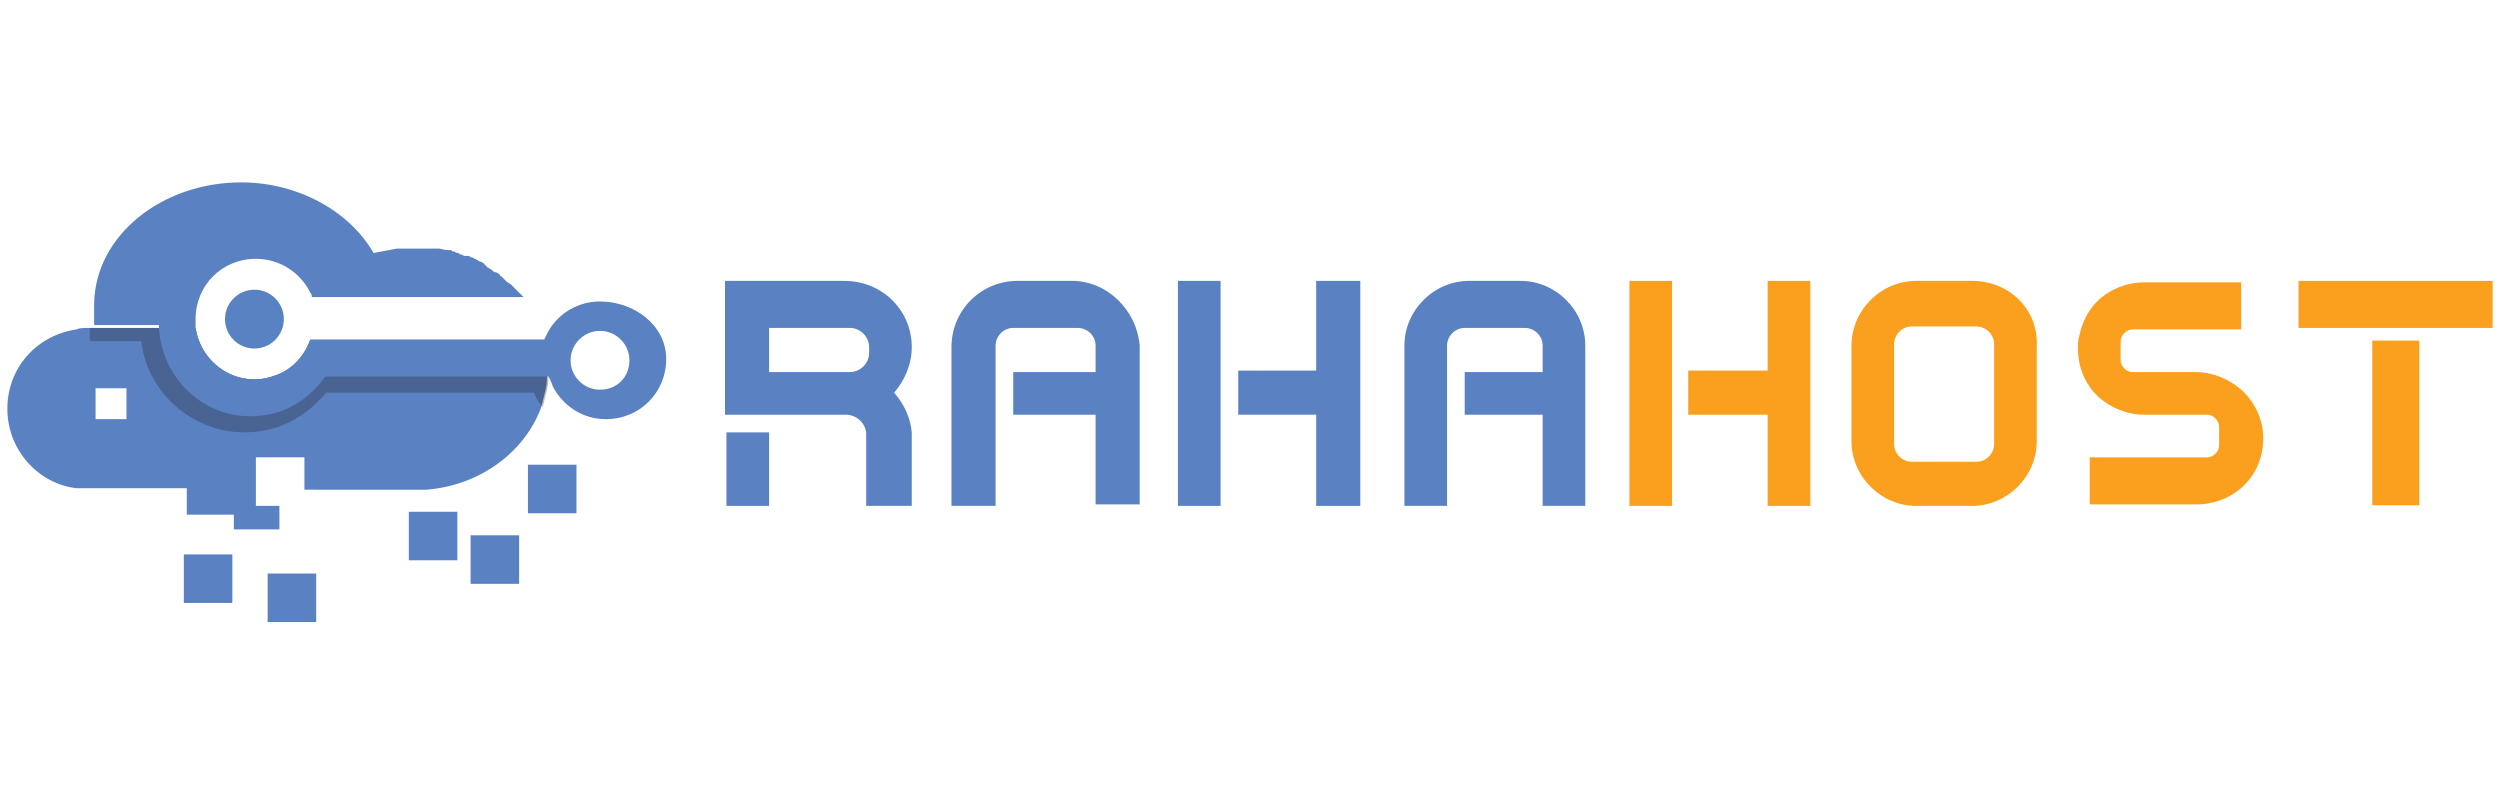 <?xml version="1.0" encoding="utf-8"?>
<!-- Generator: Adobe Illustrator 27.0.1, SVG Export Plug-In . SVG Version: 6.00 Build 0)  -->
<svg version="1.1" id="Layer_1" xmlns:v="https://vecta.io/nano"
	 xmlns="http://www.w3.org/2000/svg" xmlns:xlink="http://www.w3.org/1999/xlink" x="0px" y="0px" viewBox="0 0 170 55"
	 style="enable-background:new 0 0 170 55;" xml:space="preserve">
<style type="text/css">
	.st0{fill:#5A82C3;}
	.st1{opacity:0.3;fill:#231F20;}
	.st2{fill:#5982C2;}
	.st3{fill:#FAA01E;}
</style>
<g>
	<g>
		<path class="st0" d="M37,23.1H21.1c-0.4,1.1-1.2,2-2.3,2.4c-0.5,0.2-1,0.3-1.5,0.3c-2,0-3.7-1.5-4-3.5H6.1v0c-0.1,0-0.1,0-0.2,0
			c-0.2,0-0.5,0-0.7,0.1c-2.7,0.4-4.7,2.6-4.7,5.4c0,2.8,2.1,5.1,4.7,5.4h7.5v1.8h3.2V36H19v-1.6h-1.6v-3.3h3.3v2.2H29
			c3.7-0.3,6.7-2.6,7.8-5.6c0.1-0.4,0.2-0.8,0.3-1.2c0.1-0.4,0.1-0.9,0.1-1.3C37.3,24.5,37.2,23.8,37,23.1z M8.5,28.5H6.5v-2.1h2.1
			V28.5z"/>
		<path class="st1" d="M37,23.1H21.1c-0.4,1.1-1.2,2-2.3,2.4c-0.5,0.2-1,0.3-1.5,0.3c-2,0-3.7-1.5-4-3.5H6.1v0.9h3.5
			c0.2,1.6,0.9,3,2,4.1c1.3,1.3,3.1,2.1,5,2.1c1.1,0,2.1-0.2,3.1-0.7c1-0.5,1.8-1.2,2.5-2h14.1c0,0.1,0.1,0.1,0.1,0.2
			c0.1,0.3,0.3,0.5,0.5,0.8c0.1-0.4,0.2-0.8,0.3-1.2c0.1-0.4,0.1-0.9,0.1-1.3C37.3,24.5,37.2,23.8,37,23.1z"/>
		<circle class="st2" cx="17.3" cy="21.7" r="2"/>
		<rect x="12.5" y="37.7" class="st0" width="3.3" height="3.3"/>
		<rect x="18.2" y="39" class="st0" width="3.3" height="3.3"/>
		<rect x="27.8" y="34.8" class="st0" width="3.3" height="3.3"/>
		<rect x="32" y="36.4" class="st0" width="3.3" height="3.3"/>
		<rect x="35.9" y="31.6" class="st0" width="3.3" height="3.3"/>
		<path class="st0" d="M40.8,20.5c-1.5,0-2.8,0.8-3.5,2c-0.1,0.2-0.2,0.4-0.3,0.6H21.1c-0.4,1.1-1.2,2-2.3,2.4
			c-0.5,0.2-1,0.3-1.5,0.3c-2,0-3.7-1.5-4-3.5c0-0.2,0-0.4,0-0.6c0-2.3,1.8-4.1,4.1-4.1c1.6,0,3,0.9,3.7,2.3
			c0.1,0.1,0.1,0.2,0.1,0.3h14.4c-0.1-0.1-0.1-0.1-0.2-0.2c0,0-0.1-0.1-0.1-0.1c0,0,0,0-0.1-0.1c0,0-0.1-0.1-0.1-0.1
			c-0.1-0.1-0.1-0.1-0.2-0.2c-0.1-0.1-0.1-0.1-0.2-0.2c-0.1,0-0.1-0.1-0.2-0.1c0,0-0.1-0.1-0.1-0.1c0,0,0,0,0,0c0,0-0.1-0.1-0.1-0.1
			c0,0-0.1-0.1-0.1-0.1c0,0-0.1-0.1-0.1-0.1c0,0-0.1,0-0.1-0.1c-0.1-0.1-0.2-0.2-0.4-0.2c0,0-0.1-0.1-0.1-0.1
			c-0.1-0.1-0.2-0.1-0.3-0.2c0,0-0.1,0-0.1-0.1c0,0-0.1,0-0.1-0.1c0,0-0.1,0-0.1-0.1c0,0,0,0,0,0c-0.1,0-0.1-0.1-0.2-0.1
			c-0.1,0-0.2-0.1-0.2-0.1c-0.1,0-0.1-0.1-0.2-0.1c0,0,0,0,0,0c-0.1,0-0.1-0.1-0.2-0.1c-0.1,0-0.1,0-0.2-0.1c0,0-0.1,0-0.1,0
			c0,0-0.1,0-0.1,0c0,0-0.1,0-0.1,0c-0.1,0-0.2-0.1-0.2-0.1c-0.1,0-0.2,0-0.2-0.1c-0.1,0-0.2,0-0.3-0.1c-0.1,0-0.2,0-0.2-0.1
			c0,0,0,0-0.1,0c-0.1,0-0.1,0-0.2,0c-0.2,0-0.4-0.1-0.6-0.1c-0.1,0-0.2,0-0.2,0c0,0-0.1,0-0.1,0c0,0-0.1,0-0.1,0
			c-0.1,0-0.1,0-0.2,0c0,0-0.1,0-0.1,0c0,0-0.1,0-0.1,0c-0.1,0-0.1,0-0.2,0c0,0,0,0-0.1,0c-0.1,0-0.2,0-0.3,0c-0.1,0-0.1,0-0.2,0
			c-0.1,0-0.1,0-0.2,0c-0.1,0-0.1,0-0.2,0c-0.1,0-0.3,0-0.4,0c-0.1,0-0.1,0-0.2,0c-0.1,0-0.1,0-0.2,0c-0.5,0.1-1.1,0.2-1.6,0.3
			c0,0,0,0,0,0c-1.6-2.8-5.1-4.8-9-4.8c-5.4,0-9.9,3.6-10,8.2h0v1.5h4.4c0.1,3.4,2.8,6.2,6.2,6.2c1,0,1.9-0.2,2.7-0.6
			c1-0.5,1.8-1.2,2.4-2.1h15.2c0.1,0.2,0.2,0.4,0.3,0.7c0.7,1.3,2,2.2,3.6,2.2c2.3,0,4.1-1.8,4.1-4.1S43.1,20.5,40.8,20.5z
			 M40.8,26.5c-1.1,0-2-0.9-2-2c0-1.1,0.9-2,2-2c1.1,0,2,0.9,2,2C42.8,25.7,41.9,26.5,40.8,26.5z"/>
	</g>
	<g>
		<rect x="80.1" y="19.1" class="st0" width="2.9" height="15.3"/>
		<polygon class="st0" points="89.5,19.1 89.5,25.2 84.2,25.2 84.2,28.2 89.5,28.2 89.5,34.4 92.5,34.4 92.5,19.1 		"/>
	</g>
	<g>
		<rect x="110.8" y="19.1" class="st3" width="2.9" height="15.3"/>
		<polygon class="st3" points="120.2,19.1 120.2,25.2 114.8,25.2 114.8,28.2 120.2,28.2 120.2,34.4 123.1,34.4 123.1,19.1 		"/>
	</g>
	<path class="st3" d="M134.1,19.1h-3.8c-2.4,0-4.4,2-4.4,4.4v6.5c0,2.4,2,4.4,4.4,4.4h3.8c2.4,0,4.4-2,4.4-4.4v-6.5
		C138.6,21,136.6,19.1,134.1,19.1z M135.6,30.2c0,0.6-0.5,1.2-1.2,1.2h-4.4c-0.6,0-1.2-0.5-1.2-1.2v-6.8c0-0.6,0.5-1.2,1.2-1.2h4.4
		c0.6,0,1.2,0.5,1.2,1.2V30.2z"/>
	<g>
		<rect x="156.3" y="19.1" class="st3" width="13.2" height="3.2"/>
		
			<rect x="157.3" y="27.2" transform="matrix(6.123234e-17 -1 1 6.123234e-17 134.114 191.66)" class="st3" width="11.2" height="3.2"/>
	</g>
	<path class="st3" d="M153.9,29.8c0,1.3-0.5,2.4-1.3,3.2c-0.8,0.8-2,1.3-3.2,1.3h-7.3v-3.2h8c0.4,0,0.8-0.4,0.8-0.8V29
		c0-0.4-0.4-0.8-0.8-0.8h-4.3c-1.2,0-2.3-0.5-3.1-1.2c-0.2-0.2-0.5-0.5-0.6-0.7c-0.5-0.7-0.8-1.6-0.8-2.6c0-0.3,0-0.6,0.1-0.9
		c0.2-0.9,0.6-1.7,1.2-2.3c0.8-0.8,2-1.3,3.2-1.3h6.6v3.2H145c-0.4,0-0.8,0.4-0.8,0.8v1.3c0,0.4,0.4,0.8,0.8,0.8h4.3
		c1.2,0,2.3,0.5,3.1,1.2C153.3,27.3,153.9,28.5,153.9,29.8z"/>
	<g>
		<path class="st0" d="M72.9,19.1h-3.7c-2.5,0-4.5,2-4.5,4.5v10.8c0,0,0,0,0,0h3c0,0,0,0,0,0V23.5c0-0.6,0.5-1.2,1.2-1.2h4.4
			c0.6,0,1.2,0.5,1.2,1.2v1.8h-5.6v2.9h5.6v6.1c0,0,0,0,0,0h3c0,0,0,0,0,0V23.5C77.3,21.1,75.3,19.1,72.9,19.1z"/>
	</g>
	<g>
		<rect x="49.4" y="29.4" class="st0" width="2.9" height="5"/>
		<path class="st0" d="M62,29.4c-0.1-1-0.5-1.9-1.2-2.7c0.7-0.8,1.2-1.9,1.2-3.1c0-2.5-2-4.5-4.6-4.5h-8.1v9.1h8.2
			c0.7,0,1.3,0.5,1.4,1.2h0v5H62v-4.6C62,29.7,62,29.5,62,29.4z M52.3,25.2v-2.9h5.5c0.7,0,1.3,0.6,1.3,1.3V24
			c0,0.7-0.6,1.3-1.3,1.3H52.3z"/>
	</g>
	<g>
		<path class="st0" d="M103.4,19.1h-3.5c-2.4,0-4.4,2-4.4,4.4v10.9c0,0,0,0,0,0h2.9c0,0,0,0,0,0V23.5c0-0.6,0.5-1.2,1.2-1.2h4.1
			c0.6,0,1.2,0.5,1.2,1.2v1.8h-5.3v2.9h5.3v6.2c0,0,0,0,0,0h2.9c0,0,0,0,0,0V23.5C107.8,21.1,105.8,19.1,103.4,19.1z"/>
	</g>
</g>
</svg>
